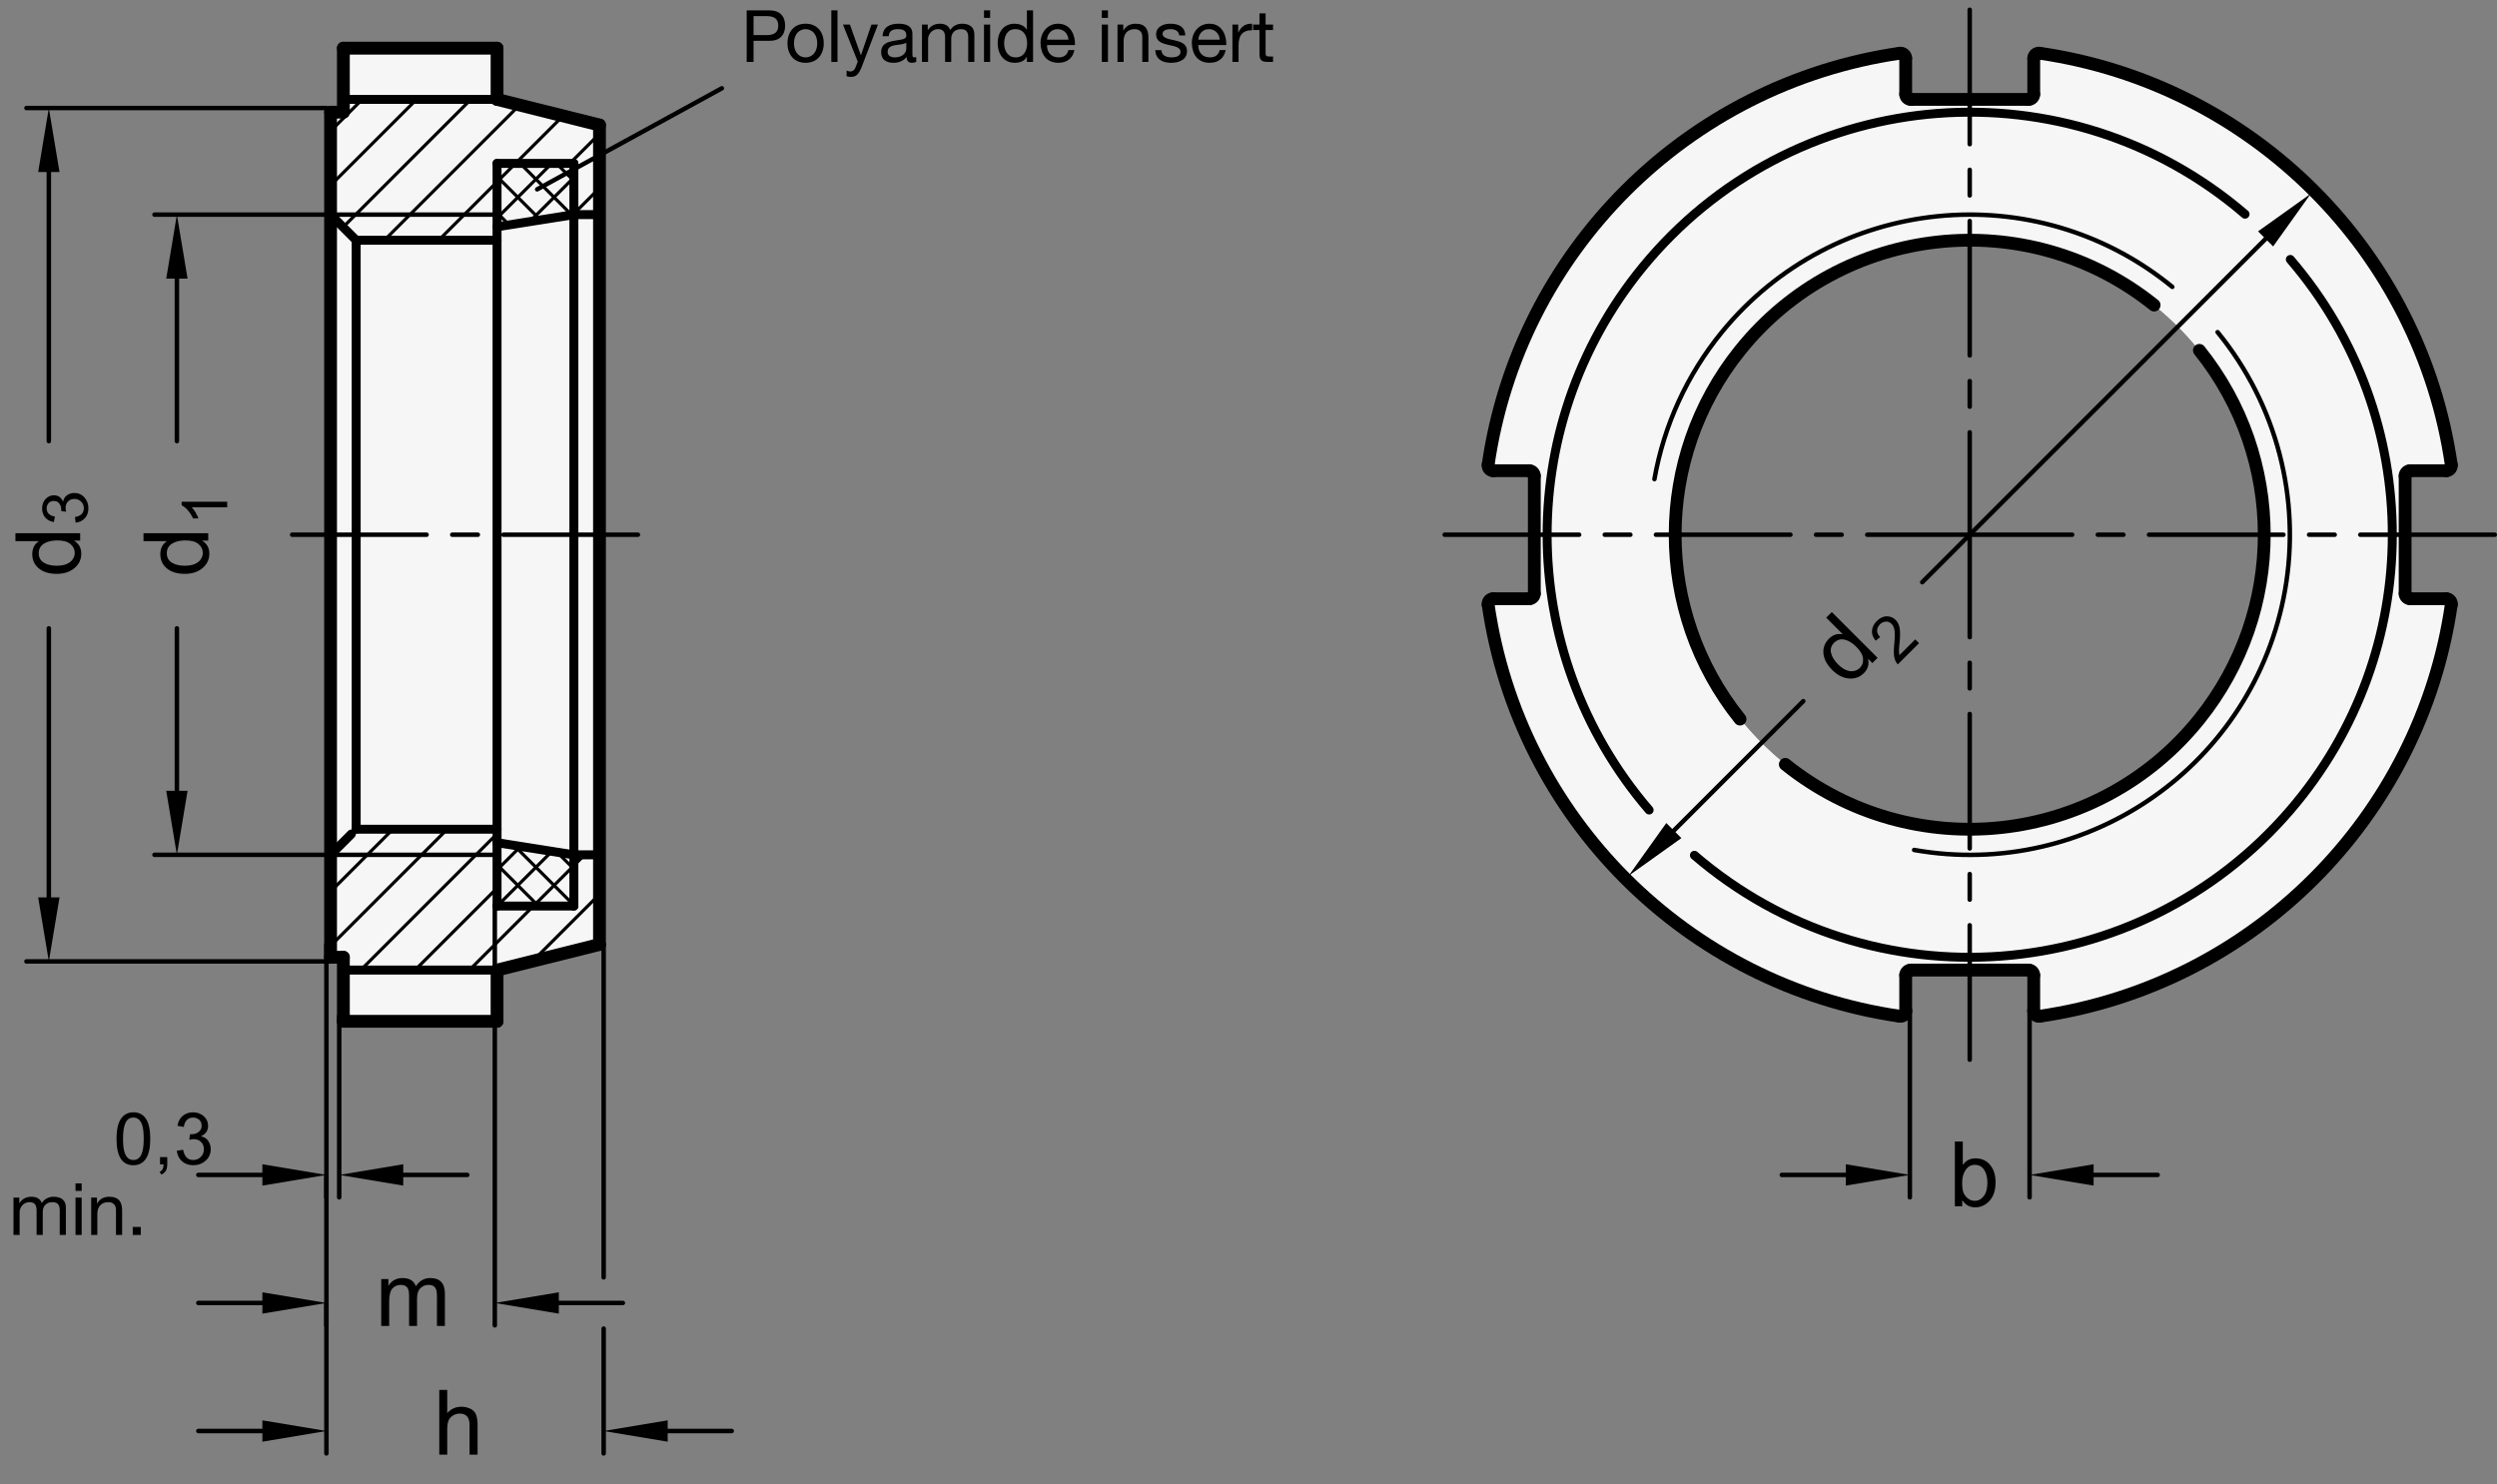 <?xml version="1.0" encoding="utf-8"?>
<!-- Generator: Adobe Illustrator 19.1.0, SVG Export Plug-In . SVG Version: 6.00 Build 0)  -->
<svg version="1.1" xmlns="http://www.w3.org/2000/svg" xmlns:xlink="http://www.w3.org/1999/xlink" x="0px" y="0px"
	 viewBox="0 0 276.362 164.316" enable-background="new 0 0 276.362 164.316" xml:space="preserve">
<rect x="0" y="0" width="276.362" height="164.316" fill="#808080" stroke="none"/>
<g id="MD_x5F_3_x5F_FUELLUNG_x5F_WS">
	<g id="LWPOLYLINE_3_">
		<polygon fill="#FFFFFF" points="55.012,113.049 55.012,107.38 66.35,104.545 66.35,13.837 55.012,11.002 55.012,5.333 
			38.004,5.333 38.004,12.419 36.587,12.419 36.587,105.962 38.004,105.962 38.004,113.049 		"/>
	</g>
	<g id="LWPOLYLINE_4_">
		<path fill="#FFFFFF" d="M210.917,10.435V6.452c0-0.313-0.254-0.567-0.567-0.567c-0.027,0-0.054,0.002-0.081,0.006
			c-23.601,3.425-42.14,21.964-45.565,45.565c-0.045,0.31,0.17,0.598,0.48,0.642c0.027,0.004,0.054,0.006,0.081,0.006h3.983
			c0.313,0,0.567,0.254,0.567,0.567v13.039c0,0.313-0.254,0.567-0.567,0.567h-3.983c-0.313,0-0.567,0.254-0.567,0.567
			c0,0.027,0.002,0.054,0.006,0.081c3.425,23.601,21.964,42.14,45.565,45.565c0.31,0.045,0.598-0.17,0.642-0.48
			c0.004-0.027,0.006-0.054,0.006-0.081v-3.983c0-0.313,0.254-0.567,0.567-0.567h13.039c0.313,0,0.567,0.254,0.567,0.567v3.983
			c0,0.313,0.254,0.567,0.567,0.567c0.027,0,0.054-0.002,0.081-0.006c23.601-3.425,42.14-21.964,45.565-45.565
			c0.045-0.31-0.17-0.598-0.48-0.642c-0.027-0.004-0.054-0.006-0.081-0.006h-3.983c-0.313,0-0.567-0.254-0.567-0.567V52.671
			l-15.591,6.52c0,18.004-14.595,32.598-32.598,32.598s-32.598-14.595-32.598-32.598S200,26.592,218.004,26.592
			s32.598,14.595,32.598,32.598l15.591-6.52c0-0.313,0.254-0.567,0.567-0.567h3.983c0.313,0,0.567-0.254,0.567-0.567
			c0-0.027-0.002-0.054-0.006-0.081c-3.425-23.601-21.964-42.14-45.565-45.565c-0.31-0.045-0.598,0.17-0.642,0.48
			c-0.004,0.027-0.006,0.054-0.006,0.081v3.983c0,0.313-0.254,0.567-0.567,0.567h-13.039
			C211.171,11.002,210.917,10.748,210.917,10.435z"/>
	</g>
</g>
<g id="MD_x5F_3_x5F_FUELLUNG_x5F_GR">
	<g id="LWPOLYLINE">
		<path fill="#F6F6F6" d="M210.917,10.435V6.452c0-0.313-0.254-0.567-0.567-0.567c-0.027,0-0.054,0.002-0.081,0.006
			c-23.601,3.425-42.14,21.964-45.565,45.565c-0.045,0.31,0.17,0.598,0.48,0.642c0.027,0.004,0.054,0.006,0.081,0.006h3.983
			c0.313,0,0.567,0.254,0.567,0.567v13.039c0,0.313-0.254,0.567-0.567,0.567h-3.983c-0.313,0-0.567,0.254-0.567,0.567
			c0,0.027,0.002,0.054,0.006,0.081c3.425,23.601,21.964,42.14,45.565,45.565c0.31,0.045,0.598-0.17,0.642-0.48
			c0.004-0.027,0.006-0.054,0.006-0.081v-3.983c0-0.313,0.254-0.567,0.567-0.567h13.039c0.313,0,0.567,0.254,0.567,0.567v3.983
			c0,0.313,0.254,0.567,0.567,0.567c0.027,0,0.054-0.002,0.081-0.006c23.601-3.425,42.14-21.964,45.565-45.565
			c0.045-0.31-0.17-0.598-0.48-0.642c-0.027-0.004-0.054-0.006-0.081-0.006h-3.983c-0.313,0-0.567-0.254-0.567-0.567V52.671
			l-15.591,6.52c0,18.004-14.595,32.598-32.598,32.598s-32.598-14.595-32.598-32.598S200,26.592,218.004,26.592
			s32.598,14.595,32.598,32.598l15.591-6.52c0-0.313,0.254-0.567,0.567-0.567h3.983c0.313,0,0.567-0.254,0.567-0.567
			c0-0.027-0.002-0.054-0.006-0.081c-3.425-23.601-21.964-42.14-45.565-45.565c-0.31-0.045-0.598,0.17-0.642,0.48
			c-0.004,0.027-0.006,0.054-0.006,0.081v3.983c0,0.313-0.254,0.567-0.567,0.567h-13.039
			C211.171,11.002,210.917,10.748,210.917,10.435z"/>
	</g>
	<g id="LWPOLYLINE_1_">
		<polygon fill="#F6F6F6" points="55.012,113.049 55.012,107.38 66.35,104.545 66.35,13.837 55.012,11.002 55.012,5.333 
			38.004,5.333 38.004,12.419 36.587,12.419 36.587,105.962 38.004,105.962 38.004,113.049 		"/>
	</g>
</g>
<g id="MD_x5F_2_x5F_SCHRAFFUR">
	<g id="LINE">
		
			<line fill="none" stroke="#000000" stroke-width="0.354" stroke-linecap="round" stroke-linejoin="round" stroke-miterlimit="10" x1="36.587" y1="14.503" x2="40.087" y2="11.002"/>
	</g>
	<g id="LINE_1_">
		
			<line fill="none" stroke="#000000" stroke-width="0.354" stroke-linecap="round" stroke-linejoin="round" stroke-miterlimit="10" x1="36.587" y1="20.516" x2="46.1" y2="11.002"/>
	</g>
	<g id="LINE_2_">
		
			<line fill="none" stroke="#000000" stroke-width="0.354" stroke-linecap="round" stroke-linejoin="round" stroke-miterlimit="10" x1="37.972" y1="25.143" x2="52.114" y2="11.002"/>
	</g>
	<g id="LINE_3_">
		
			<line fill="none" stroke="#000000" stroke-width="0.354" stroke-linecap="round" stroke-linejoin="round" stroke-miterlimit="10" x1="42.536" y1="26.592" x2="57.504" y2="11.625"/>
	</g>
	<g id="LINE_4_">
		
			<line fill="none" stroke="#000000" stroke-width="0.354" stroke-linecap="round" stroke-linejoin="round" stroke-miterlimit="10" x1="48.549" y1="26.592" x2="55.012" y2="20.13"/>
	</g>
	<g id="LINE_5_">
		
			<line fill="none" stroke="#000000" stroke-width="0.354" stroke-linecap="round" stroke-linejoin="round" stroke-miterlimit="10" x1="57.053" y1="18.088" x2="62.314" y2="12.828"/>
	</g>
	<g id="LINE_6_">
		
			<line fill="none" stroke="#000000" stroke-width="0.354" stroke-linecap="round" stroke-linejoin="round" stroke-miterlimit="10" x1="54.563" y1="26.592" x2="55.012" y2="26.143"/>
	</g>
	<g id="LINE_7_">
		
			<line fill="none" stroke="#000000" stroke-width="0.354" stroke-linecap="round" stroke-linejoin="round" stroke-miterlimit="10" x1="63.067" y1="18.088" x2="66.35" y2="14.805"/>
	</g>
	<g id="LINE_8_">
		
			<line fill="none" stroke="#000000" stroke-width="0.354" stroke-linecap="round" stroke-linejoin="round" stroke-miterlimit="10" x1="63.516" y1="23.653" x2="66.35" y2="20.818"/>
	</g>
	<g id="LINE_9_">
		
			<line fill="none" stroke="#000000" stroke-width="0.354" stroke-linecap="round" stroke-linejoin="round" stroke-miterlimit="10" x1="36.587" y1="98.687" x2="43.485" y2="91.789"/>
	</g>
	<g id="LINE_10_">
		
			<line fill="none" stroke="#000000" stroke-width="0.354" stroke-linecap="round" stroke-linejoin="round" stroke-miterlimit="10" x1="36.587" y1="104.7" x2="49.498" y2="91.789"/>
	</g>
	<g id="LINE_11_">
		
			<line fill="none" stroke="#000000" stroke-width="0.354" stroke-linecap="round" stroke-linejoin="round" stroke-miterlimit="10" x1="39.92" y1="107.38" x2="55.012" y2="92.288"/>
	</g>
	<g id="LINE_12_">
		
			<line fill="none" stroke="#000000" stroke-width="0.354" stroke-linecap="round" stroke-linejoin="round" stroke-miterlimit="10" x1="45.934" y1="107.38" x2="55.012" y2="98.302"/>
	</g>
	<g id="LINE_13_">
		
			<line fill="none" stroke="#000000" stroke-width="0.354" stroke-linecap="round" stroke-linejoin="round" stroke-miterlimit="10" x1="51.947" y1="107.38" x2="59.033" y2="100.293"/>
	</g>
	<g id="LINE_14_">
		
			<line fill="none" stroke="#000000" stroke-width="0.354" stroke-linecap="round" stroke-linejoin="round" stroke-miterlimit="10" x1="63.516" y1="95.811" x2="64.703" y2="94.624"/>
	</g>
	<g id="LINE_15_">
		
			<line fill="none" stroke="#000000" stroke-width="0.354" stroke-linecap="round" stroke-linejoin="round" stroke-miterlimit="10" x1="58.943" y1="106.397" x2="66.35" y2="98.989"/>
	</g>
	<g id="LINE_23_">
		
			<line fill="none" stroke="#000000" stroke-width="0.354" stroke-linecap="round" stroke-linejoin="round" stroke-miterlimit="10" x1="55.012" y1="20.13" x2="57.053" y2="18.088"/>
	</g>
	<g id="LINE_24_">
		
			<line fill="none" stroke="#000000" stroke-width="0.354" stroke-linecap="round" stroke-linejoin="round" stroke-miterlimit="10" x1="55.012" y1="24.139" x2="61.062" y2="18.088"/>
	</g>
	<g id="LINE_25_">
		
			<line fill="none" stroke="#000000" stroke-width="0.354" stroke-linecap="round" stroke-linejoin="round" stroke-miterlimit="10" x1="58.628" y1="24.531" x2="63.516" y2="19.644"/>
	</g>
	<g id="LINE_26_">
		
			<line fill="none" stroke="#000000" stroke-width="0.354" stroke-linecap="round" stroke-linejoin="round" stroke-miterlimit="10" x1="63.391" y1="23.778" x2="63.516" y2="23.653"/>
	</g>
	<g id="LINE_27_">
		
			<line fill="none" stroke="#000000" stroke-width="0.354" stroke-linecap="round" stroke-linejoin="round" stroke-miterlimit="10" x1="56.356" y1="24.891" x2="55.012" y2="23.547"/>
	</g>
	<g id="LINE_28_">
		
			<line fill="none" stroke="#000000" stroke-width="0.354" stroke-linecap="round" stroke-linejoin="round" stroke-miterlimit="10" x1="59.817" y1="24.343" x2="55.012" y2="19.538"/>
	</g>
	<g id="LINE_29_">
		
			<line fill="none" stroke="#000000" stroke-width="0.354" stroke-linecap="round" stroke-linejoin="round" stroke-miterlimit="10" x1="63.278" y1="23.795" x2="57.571" y2="18.088"/>
	</g>
	<g id="LINE_30_">
		
			<line fill="none" stroke="#000000" stroke-width="0.354" stroke-linecap="round" stroke-linejoin="round" stroke-miterlimit="10" x1="63.516" y1="20.024" x2="61.58" y2="18.088"/>
	</g>
	<g id="LINE_31_">
		
			<line fill="none" stroke="#000000" stroke-width="0.354" stroke-linecap="round" stroke-linejoin="round" stroke-miterlimit="10" x1="55.012" y1="96.297" x2="57.619" y2="93.69"/>
	</g>
	<g id="LINE_32_">
		
			<line fill="none" stroke="#000000" stroke-width="0.354" stroke-linecap="round" stroke-linejoin="round" stroke-miterlimit="10" x1="55.025" y1="100.293" x2="61.079" y2="94.238"/>
	</g>
	<g id="LINE_33_">
		
			<line fill="none" stroke="#000000" stroke-width="0.354" stroke-linecap="round" stroke-linejoin="round" stroke-miterlimit="10" x1="59.033" y1="100.293" x2="63.516" y2="95.811"/>
	</g>
	<g id="LINE_34_">
		
			<line fill="none" stroke="#000000" stroke-width="0.354" stroke-linecap="round" stroke-linejoin="round" stroke-miterlimit="10" x1="63.042" y1="100.293" x2="63.516" y2="99.82"/>
	</g>
	<g id="LINE_35_">
		
			<line fill="none" stroke="#000000" stroke-width="0.354" stroke-linecap="round" stroke-linejoin="round" stroke-miterlimit="10" x1="55.591" y1="100.293" x2="55.012" y2="99.714"/>
	</g>
	<g id="LINE_36_">
		
			<line fill="none" stroke="#000000" stroke-width="0.354" stroke-linecap="round" stroke-linejoin="round" stroke-miterlimit="10" x1="59.6" y1="100.293" x2="55.012" y2="95.705"/>
	</g>
	<g id="LINE_37_">
		
			<line fill="none" stroke="#000000" stroke-width="0.354" stroke-linecap="round" stroke-linejoin="round" stroke-miterlimit="10" x1="63.516" y1="100.2" x2="56.891" y2="93.575"/>
	</g>
	<g id="LINE_38_">
		
			<line fill="none" stroke="#000000" stroke-width="0.354" stroke-linecap="round" stroke-linejoin="round" stroke-miterlimit="10" x1="63.516" y1="96.191" x2="61.653" y2="94.329"/>
	</g>
</g>
<g id="MD_x5F_1_x5F_100">
	<g id="LINE_16_">
		
			<line fill="none" stroke="#000000" stroke-width="1.417" stroke-linecap="round" stroke-linejoin="round" stroke-miterlimit="10" x1="36.587" y1="12.419" x2="36.587" y2="105.962"/>
	</g>
	<g id="LINE_17_">
		
			<line fill="none" stroke="#000000" stroke-width="1.417" stroke-linecap="round" stroke-linejoin="round" stroke-miterlimit="10" x1="38.004" y1="105.962" x2="38.004" y2="113.049"/>
	</g>
	<g id="LINE_18_">
		
			<line fill="none" stroke="#000000" stroke-width="1.417" stroke-linecap="round" stroke-linejoin="round" stroke-miterlimit="10" x1="36.587" y1="105.962" x2="38.004" y2="105.962"/>
	</g>
	<g id="LINE_19_">
		
			<line fill="none" stroke="#000000" stroke-width="1.417" stroke-linecap="round" stroke-linejoin="round" stroke-miterlimit="10" x1="38.004" y1="5.333" x2="38.004" y2="12.419"/>
	</g>
	<g id="LINE_20_">
		
			<line fill="none" stroke="#000000" stroke-width="1.417" stroke-linecap="round" stroke-linejoin="round" stroke-miterlimit="10" x1="36.587" y1="12.419" x2="38.004" y2="12.419"/>
	</g>
	<g id="ARC_2_">
		
			<path fill="none" stroke="#000000" stroke-width="1.417" stroke-linecap="round" stroke-linejoin="round" stroke-miterlimit="10" d="
			M197.595,84.61c14.039,11.271,34.557,9.028,45.828-5.011c9.572-11.922,9.572-28.895,0-40.817"/>
	</g>
	<g id="LINE_47_">
		
			<line fill="none" stroke="#000000" stroke-width="1.417" stroke-linecap="round" stroke-linejoin="round" stroke-miterlimit="10" x1="38.004" y1="5.333" x2="55.012" y2="5.333"/>
	</g>
	<g id="LINE_48_">
		
			<line fill="none" stroke="#000000" stroke-width="1.417" stroke-linecap="round" stroke-linejoin="round" stroke-miterlimit="10" x1="55.012" y1="5.333" x2="55.012" y2="11.002"/>
	</g>
	<g id="LINE_49_">
		
			<line fill="none" stroke="#000000" stroke-width="1.417" stroke-linecap="round" stroke-linejoin="round" stroke-miterlimit="10" x1="55.012" y1="11.002" x2="66.35" y2="13.837"/>
	</g>
	<g id="LINE_50_">
		
			<line fill="none" stroke="#000000" stroke-width="1.417" stroke-linecap="round" stroke-linejoin="round" stroke-miterlimit="10" x1="66.35" y1="13.837" x2="66.35" y2="104.545"/>
	</g>
	<g id="LINE_58_">
		
			<line fill="none" stroke="#000000" stroke-width="1.417" stroke-linecap="round" stroke-linejoin="round" stroke-miterlimit="10" x1="38.004" y1="113.049" x2="55.012" y2="113.049"/>
	</g>
	<g id="LINE_59_">
		
			<line fill="none" stroke="#000000" stroke-width="1.417" stroke-linecap="round" stroke-linejoin="round" stroke-miterlimit="10" x1="55.012" y1="113.049" x2="55.012" y2="107.38"/>
	</g>
	<g id="LINE_60_">
		
			<line fill="none" stroke="#000000" stroke-width="1.417" stroke-linecap="round" stroke-linejoin="round" stroke-miterlimit="10" x1="55.012" y1="107.38" x2="66.35" y2="104.545"/>
	</g>
	<g id="LINE_61_">
		
			<line fill="none" stroke="#000000" stroke-width="1.417" stroke-linecap="round" stroke-linejoin="round" stroke-miterlimit="10" x1="210.917" y1="6.452" x2="210.917" y2="10.435"/>
	</g>
	<g id="LINE_62_">
		
			<line fill="none" stroke="#000000" stroke-width="1.417" stroke-linecap="round" stroke-linejoin="round" stroke-miterlimit="10" x1="211.484" y1="11.002" x2="224.524" y2="11.002"/>
	</g>
	<g id="ARC_4_">
		
			<path fill="none" stroke="#000000" stroke-width="1.417" stroke-linecap="round" stroke-linejoin="round" stroke-miterlimit="10" d="
			M210.917,10.435c0,0.313,0.254,0.567,0.567,0.567"/>
	</g>
	<g id="ARC_5_">
		
			<path fill="none" stroke="#000000" stroke-width="1.417" stroke-linecap="round" stroke-linejoin="round" stroke-miterlimit="10" d="
			M224.524,11.002c0.313,0,0.567-0.254,0.567-0.567"/>
	</g>
	<g id="LINE_63_">
		
			<line fill="none" stroke="#000000" stroke-width="1.417" stroke-linecap="round" stroke-linejoin="round" stroke-miterlimit="10" x1="225.09" y1="10.435" x2="225.09" y2="6.452"/>
	</g>
	<g id="ARC_6_">
		
			<path fill="none" stroke="#000000" stroke-width="1.417" stroke-linecap="round" stroke-linejoin="round" stroke-miterlimit="10" d="
			M210.917,6.452c0-0.313-0.254-0.567-0.567-0.567c-0.027,0-0.054,0.002-0.081,0.006"/>
	</g>
	<g id="ARC_7_">
		
			<path fill="none" stroke="#000000" stroke-width="1.417" stroke-linecap="round" stroke-linejoin="round" stroke-miterlimit="10" d="
			M225.739,5.891c-0.31-0.045-0.598,0.17-0.642,0.48c-0.004,0.027-0.006,0.054-0.006,0.081"/>
	</g>
	<g id="LINE_64_">
		
			<line fill="none" stroke="#000000" stroke-width="1.417" stroke-linecap="round" stroke-linejoin="round" stroke-miterlimit="10" x1="165.265" y1="66.277" x2="169.248" y2="66.277"/>
	</g>
	<g id="LINE_65_">
		
			<line fill="none" stroke="#000000" stroke-width="1.417" stroke-linecap="round" stroke-linejoin="round" stroke-miterlimit="10" x1="169.815" y1="65.711" x2="169.815" y2="52.671"/>
	</g>
	<g id="ARC_8_">
		
			<path fill="none" stroke="#000000" stroke-width="1.417" stroke-linecap="round" stroke-linejoin="round" stroke-miterlimit="10" d="
			M169.248,66.277c0.313,0,0.567-0.254,0.567-0.567"/>
	</g>
	<g id="ARC_9_">
		
			<path fill="none" stroke="#000000" stroke-width="1.417" stroke-linecap="round" stroke-linejoin="round" stroke-miterlimit="10" d="
			M169.815,52.671c0-0.313-0.254-0.567-0.567-0.567"/>
	</g>
	<g id="LINE_66_">
		
			<line fill="none" stroke="#000000" stroke-width="1.417" stroke-linecap="round" stroke-linejoin="round" stroke-miterlimit="10" x1="169.248" y1="52.104" x2="165.265" y2="52.104"/>
	</g>
	<g id="ARC_10_">
		
			<path fill="none" stroke="#000000" stroke-width="1.417" stroke-linecap="round" stroke-linejoin="round" stroke-miterlimit="10" d="
			M165.265,66.277c-0.313,0-0.567,0.254-0.567,0.567c0,0.027,0.002,0.054,0.006,0.081"/>
	</g>
	<g id="ARC_11_">
		
			<path fill="none" stroke="#000000" stroke-width="1.417" stroke-linecap="round" stroke-linejoin="round" stroke-miterlimit="10" d="
			M164.704,51.456c-0.045,0.31,0.17,0.598,0.48,0.642c0.027,0.004,0.054,0.006,0.081,0.006"/>
	</g>
	<g id="LINE_67_">
		
			<line fill="none" stroke="#000000" stroke-width="1.417" stroke-linecap="round" stroke-linejoin="round" stroke-miterlimit="10" x1="225.09" y1="111.93" x2="225.09" y2="107.947"/>
	</g>
	<g id="LINE_68_">
		
			<line fill="none" stroke="#000000" stroke-width="1.417" stroke-linecap="round" stroke-linejoin="round" stroke-miterlimit="10" x1="224.524" y1="107.38" x2="211.484" y2="107.38"/>
	</g>
	<g id="ARC_12_">
		
			<path fill="none" stroke="#000000" stroke-width="1.417" stroke-linecap="round" stroke-linejoin="round" stroke-miterlimit="10" d="
			M225.09,107.947c0-0.313-0.254-0.567-0.567-0.567"/>
	</g>
	<g id="ARC_13_">
		
			<path fill="none" stroke="#000000" stroke-width="1.417" stroke-linecap="round" stroke-linejoin="round" stroke-miterlimit="10" d="
			M211.484,107.38c-0.313,0-0.567,0.254-0.567,0.567"/>
	</g>
	<g id="LINE_69_">
		
			<line fill="none" stroke="#000000" stroke-width="1.417" stroke-linecap="round" stroke-linejoin="round" stroke-miterlimit="10" x1="210.917" y1="107.947" x2="210.917" y2="111.93"/>
	</g>
	<g id="ARC_14_">
		
			<path fill="none" stroke="#000000" stroke-width="1.417" stroke-linecap="round" stroke-linejoin="round" stroke-miterlimit="10" d="
			M225.09,111.93c0,0.313,0.254,0.567,0.567,0.567c0.027,0,0.054-0.002,0.081-0.006"/>
	</g>
	<g id="ARC_15_">
		
			<path fill="none" stroke="#000000" stroke-width="1.417" stroke-linecap="round" stroke-linejoin="round" stroke-miterlimit="10" d="
			M210.269,112.491c0.31,0.045,0.598-0.17,0.642-0.48c0.004-0.027,0.006-0.054,0.006-0.081"/>
	</g>
	<g id="LINE_70_">
		
			<line fill="none" stroke="#000000" stroke-width="1.417" stroke-linecap="round" stroke-linejoin="round" stroke-miterlimit="10" x1="270.743" y1="52.104" x2="266.76" y2="52.104"/>
	</g>
	<g id="LINE_71_">
		
			<line fill="none" stroke="#000000" stroke-width="1.417" stroke-linecap="round" stroke-linejoin="round" stroke-miterlimit="10" x1="266.193" y1="52.671" x2="266.193" y2="65.711"/>
	</g>
	<g id="ARC_16_">
		
			<path fill="none" stroke="#000000" stroke-width="1.417" stroke-linecap="round" stroke-linejoin="round" stroke-miterlimit="10" d="
			M266.76,52.104c-0.313,0-0.567,0.254-0.567,0.567"/>
	</g>
	<g id="ARC_17_">
		
			<path fill="none" stroke="#000000" stroke-width="1.417" stroke-linecap="round" stroke-linejoin="round" stroke-miterlimit="10" d="
			M266.193,65.711c0,0.313,0.254,0.567,0.567,0.567"/>
	</g>
	<g id="LINE_72_">
		
			<line fill="none" stroke="#000000" stroke-width="1.417" stroke-linecap="round" stroke-linejoin="round" stroke-miterlimit="10" x1="266.76" y1="66.277" x2="270.743" y2="66.277"/>
	</g>
	<g id="ARC_18_">
		
			<path fill="none" stroke="#000000" stroke-width="1.417" stroke-linecap="round" stroke-linejoin="round" stroke-miterlimit="10" d="
			M270.743,52.104c0.313,0,0.567-0.254,0.567-0.567c0-0.027-0.002-0.054-0.006-0.081"/>
	</g>
	<g id="ARC_19_">
		
			<path fill="none" stroke="#000000" stroke-width="1.417" stroke-linecap="round" stroke-linejoin="round" stroke-miterlimit="10" d="
			M271.304,66.926c0.045-0.31-0.17-0.598-0.48-0.642c-0.027-0.004-0.054-0.006-0.081-0.006"/>
	</g>
	<g id="ARC_20_">
		
			<path fill="none" stroke="#000000" stroke-width="1.417" stroke-linecap="round" stroke-linejoin="round" stroke-miterlimit="10" d="
			M210.269,5.891c-23.601,3.425-42.14,21.964-45.565,45.565"/>
	</g>
	<g id="ARC_21_">
		
			<path fill="none" stroke="#000000" stroke-width="1.417" stroke-linecap="round" stroke-linejoin="round" stroke-miterlimit="10" d="
			M164.704,66.926c3.425,23.601,21.964,42.14,45.565,45.565"/>
	</g>
	<g id="ARC_22_">
		
			<path fill="none" stroke="#000000" stroke-width="1.417" stroke-linecap="round" stroke-linejoin="round" stroke-miterlimit="10" d="
			M225.739,112.491c23.601-3.425,42.14-21.964,45.565-45.565"/>
	</g>
	<g id="ARC_23_">
		
			<path fill="none" stroke="#000000" stroke-width="1.417" stroke-linecap="round" stroke-linejoin="round" stroke-miterlimit="10" d="
			M271.304,51.456c-3.425-23.601-21.964-42.14-45.565-45.565"/>
	</g>
	<g id="ARC_25_">
		
			<path fill="none" stroke="#000000" stroke-width="1.417" stroke-linecap="round" stroke-linejoin="round" stroke-miterlimit="10" d="
			M238.412,33.771c-14.039-11.271-34.557-9.028-45.828,5.011c-9.572,11.922-9.572,28.895,0,40.817"/>
	</g>
</g>
<g id="MD_x5F_1_x5F_035">
	<g id="ARC">
		
			<path fill="none" stroke="#000000" stroke-width="0.496" stroke-linecap="round" stroke-linejoin="round" stroke-miterlimit="10" d="
			M211.851,94.086c19.272,3.398,37.65-9.47,41.048-28.742c1.791-10.157-0.933-20.591-7.46-28.577"/>
	</g>
	<g id="ARC_1_">
		
			<path fill="none" stroke="#000000" stroke-width="0.496" stroke-linecap="round" stroke-linejoin="round" stroke-miterlimit="10" d="
			M240.428,31.756c-15.152-12.384-37.474-10.141-49.859,5.011c-3.838,4.696-6.407,10.298-7.46,16.271"/>
	</g>
	<g id="LINE_21_">
		
			<line fill="none" stroke="#000000" stroke-width="0.496" stroke-linecap="round" stroke-linejoin="round" stroke-miterlimit="10" x1="36.587" y1="23.758" x2="55.012" y2="23.758"/>
	</g>
	<g id="LINE_51_">
		
			<line fill="none" stroke="#000000" stroke-width="0.496" stroke-linecap="round" stroke-linejoin="round" stroke-miterlimit="10" x1="36.587" y1="94.624" x2="55.012" y2="94.624"/>
	</g>
	<g id="LINE_75_">
		
			<line fill="none" stroke="#000000" stroke-width="0.496" stroke-linecap="round" stroke-linejoin="round" stroke-miterlimit="10" x1="32.335" y1="59.191" x2="47.216" y2="59.191"/>
	</g>
	<g id="LINE_76_">
		
			<line fill="none" stroke="#000000" stroke-width="0.496" stroke-linecap="round" stroke-linejoin="round" stroke-miterlimit="10" x1="50.051" y1="59.191" x2="52.886" y2="59.191"/>
	</g>
	<g id="LINE_77_">
		
			<line fill="none" stroke="#000000" stroke-width="0.496" stroke-linecap="round" stroke-linejoin="round" stroke-miterlimit="10" x1="55.72" y1="59.191" x2="70.602" y2="59.191"/>
	</g>
	<g id="LINE_78_">
		
			<line fill="none" stroke="#000000" stroke-width="0.496" stroke-linecap="round" stroke-linejoin="round" stroke-miterlimit="10" x1="159.894" y1="59.191" x2="174.776" y2="59.191"/>
	</g>
	<g id="LINE_79_">
		
			<line fill="none" stroke="#000000" stroke-width="0.496" stroke-linecap="round" stroke-linejoin="round" stroke-miterlimit="10" x1="177.61" y1="59.191" x2="180.445" y2="59.191"/>
	</g>
	<g id="LINE_80_">
		
			<line fill="none" stroke="#000000" stroke-width="0.496" stroke-linecap="round" stroke-linejoin="round" stroke-miterlimit="10" x1="183.279" y1="59.191" x2="198.161" y2="59.191"/>
	</g>
	<g id="LINE_81_">
		
			<line fill="none" stroke="#000000" stroke-width="0.496" stroke-linecap="round" stroke-linejoin="round" stroke-miterlimit="10" x1="200.996" y1="59.191" x2="203.831" y2="59.191"/>
	</g>
	<g id="LINE_82_">
		
			<line fill="none" stroke="#000000" stroke-width="0.496" stroke-linecap="round" stroke-linejoin="round" stroke-miterlimit="10" x1="206.665" y1="59.191" x2="229.342" y2="59.191"/>
	</g>
	<g id="LINE_83_">
		
			<line fill="none" stroke="#000000" stroke-width="0.496" stroke-linecap="round" stroke-linejoin="round" stroke-miterlimit="10" x1="276.114" y1="59.191" x2="261.232" y2="59.191"/>
	</g>
	<g id="LINE_84_">
		
			<line fill="none" stroke="#000000" stroke-width="0.496" stroke-linecap="round" stroke-linejoin="round" stroke-miterlimit="10" x1="258.398" y1="59.191" x2="255.563" y2="59.191"/>
	</g>
	<g id="LINE_85_">
		
			<line fill="none" stroke="#000000" stroke-width="0.496" stroke-linecap="round" stroke-linejoin="round" stroke-miterlimit="10" x1="252.728" y1="59.191" x2="237.846" y2="59.191"/>
	</g>
	<g id="LINE_86_">
		
			<line fill="none" stroke="#000000" stroke-width="0.496" stroke-linecap="round" stroke-linejoin="round" stroke-miterlimit="10" x1="235.012" y1="59.191" x2="232.177" y2="59.191"/>
	</g>
	<g id="LINE_87_">
		
			<line fill="none" stroke="#000000" stroke-width="0.496" stroke-linecap="round" stroke-linejoin="round" stroke-miterlimit="10" x1="218.004" y1="117.301" x2="218.004" y2="102.419"/>
	</g>
	<g id="LINE_88_">
		
			<line fill="none" stroke="#000000" stroke-width="0.496" stroke-linecap="round" stroke-linejoin="round" stroke-miterlimit="10" x1="218.004" y1="99.585" x2="218.004" y2="96.75"/>
	</g>
	<g id="LINE_89_">
		
			<line fill="none" stroke="#000000" stroke-width="0.496" stroke-linecap="round" stroke-linejoin="round" stroke-miterlimit="10" x1="218.004" y1="93.915" x2="218.004" y2="79.033"/>
	</g>
	<g id="LINE_90_">
		
			<line fill="none" stroke="#000000" stroke-width="0.496" stroke-linecap="round" stroke-linejoin="round" stroke-miterlimit="10" x1="218.004" y1="76.199" x2="218.004" y2="73.364"/>
	</g>
	<g id="LINE_91_">
		
			<line fill="none" stroke="#000000" stroke-width="0.496" stroke-linecap="round" stroke-linejoin="round" stroke-miterlimit="10" x1="218.004" y1="70.529" x2="218.004" y2="47.852"/>
	</g>
	<g id="LINE_92_">
		
			<line fill="none" stroke="#000000" stroke-width="0.496" stroke-linecap="round" stroke-linejoin="round" stroke-miterlimit="10" x1="218.004" y1="1.081" x2="218.004" y2="15.962"/>
	</g>
	<g id="LINE_93_">
		
			<line fill="none" stroke="#000000" stroke-width="0.496" stroke-linecap="round" stroke-linejoin="round" stroke-miterlimit="10" x1="218.004" y1="18.797" x2="218.004" y2="21.632"/>
	</g>
	<g id="LINE_94_">
		
			<line fill="none" stroke="#000000" stroke-width="0.496" stroke-linecap="round" stroke-linejoin="round" stroke-miterlimit="10" x1="218.004" y1="24.466" x2="218.004" y2="39.348"/>
	</g>
	<g id="LINE_95_">
		
			<line fill="none" stroke="#000000" stroke-width="0.496" stroke-linecap="round" stroke-linejoin="round" stroke-miterlimit="10" x1="218.004" y1="42.183" x2="218.004" y2="45.018"/>
	</g>
	<g id="LINE_113_">
		
			<line fill="none" stroke="#000000" stroke-width="0.496" stroke-linecap="round" stroke-linejoin="round" stroke-miterlimit="10" x1="59.452" y1="20.959" x2="79.893" y2="9.773"/>
	</g>
</g>
<g id="MD_x5F_1_x5F_070">
	<g id="LINE_22_">
		
			<line fill="none" stroke="#000000" stroke-width="0.992" stroke-linecap="round" stroke-linejoin="round" stroke-miterlimit="10" x1="39.421" y1="26.592" x2="55.012" y2="26.592"/>
	</g>
	<g id="LINE_39_">
		
			<line fill="none" stroke="#000000" stroke-width="0.992" stroke-linecap="round" stroke-linejoin="round" stroke-miterlimit="10" x1="55.012" y1="100.293" x2="55.012" y2="18.088"/>
	</g>
	<g id="LINE_40_">
		
			<line fill="none" stroke="#000000" stroke-width="0.992" stroke-linecap="round" stroke-linejoin="round" stroke-miterlimit="10" x1="55.012" y1="18.088" x2="63.516" y2="18.088"/>
	</g>
	<g id="LINE_41_">
		
			<line fill="none" stroke="#000000" stroke-width="0.992" stroke-linecap="round" stroke-linejoin="round" stroke-miterlimit="10" x1="63.516" y1="18.088" x2="63.516" y2="100.293"/>
	</g>
	<g id="LINE_42_">
		
			<line fill="none" stroke="#000000" stroke-width="0.992" stroke-linecap="round" stroke-linejoin="round" stroke-miterlimit="10" x1="36.587" y1="23.758" x2="39.421" y2="26.592"/>
	</g>
	<g id="LINE_43_">
		
			<line fill="none" stroke="#000000" stroke-width="0.992" stroke-linecap="round" stroke-linejoin="round" stroke-miterlimit="10" x1="39.421" y1="26.592" x2="39.421" y2="91.789"/>
	</g>
	<g id="LINE_44_">
		
			<line fill="none" stroke="#000000" stroke-width="0.992" stroke-linecap="round" stroke-linejoin="round" stroke-miterlimit="10" x1="55.012" y1="25.104" x2="63.516" y2="23.758"/>
	</g>
	<g id="LINE_45_">
		
			<line fill="none" stroke="#000000" stroke-width="0.992" stroke-linecap="round" stroke-linejoin="round" stroke-miterlimit="10" x1="63.516" y1="23.758" x2="66.35" y2="23.758"/>
	</g>
	<g id="ARC_3_">
		
			<path fill="none" stroke="#000000" stroke-width="0.992" stroke-linecap="round" stroke-linejoin="round" stroke-miterlimit="10" d="
			M187.532,94.674c19.597,16.829,49.126,14.586,65.955-5.011c15.052-17.527,15.052-43.417,0-60.944"/>
	</g>
	<g id="LINE_46_">
		
			<line fill="none" stroke="#000000" stroke-width="0.992" stroke-linecap="round" stroke-linejoin="round" stroke-miterlimit="10" x1="38.004" y1="11.002" x2="55.012" y2="11.002"/>
	</g>
	<g id="LINE_52_">
		
			<line fill="none" stroke="#000000" stroke-width="0.992" stroke-linecap="round" stroke-linejoin="round" stroke-miterlimit="10" x1="39.421" y1="91.789" x2="55.012" y2="91.789"/>
	</g>
	<g id="LINE_53_">
		
			<line fill="none" stroke="#000000" stroke-width="0.992" stroke-linecap="round" stroke-linejoin="round" stroke-miterlimit="10" x1="55.012" y1="100.293" x2="63.516" y2="100.293"/>
	</g>
	<g id="LINE_54_">
		
			<line fill="none" stroke="#000000" stroke-width="0.992" stroke-linecap="round" stroke-linejoin="round" stroke-miterlimit="10" x1="36.587" y1="94.624" x2="38.888" y2="92.322"/>
	</g>
	<g id="LINE_55_">
		
			<line fill="none" stroke="#000000" stroke-width="0.992" stroke-linecap="round" stroke-linejoin="round" stroke-miterlimit="10" x1="55.012" y1="93.278" x2="63.516" y2="94.624"/>
	</g>
	<g id="LINE_56_">
		
			<line fill="none" stroke="#000000" stroke-width="0.992" stroke-linecap="round" stroke-linejoin="round" stroke-miterlimit="10" x1="63.516" y1="94.624" x2="66.35" y2="94.624"/>
	</g>
	<g id="LINE_57_">
		
			<line fill="none" stroke="#000000" stroke-width="0.992" stroke-linecap="round" stroke-linejoin="round" stroke-miterlimit="10" x1="38.004" y1="107.38" x2="55.012" y2="107.38"/>
	</g>
	<g id="ARC_24_">
		
			<path fill="none" stroke="#000000" stroke-width="0.992" stroke-linecap="round" stroke-linejoin="round" stroke-miterlimit="10" d="
			M248.476,23.708c-19.597-16.829-49.126-14.586-65.955,5.011c-15.052,17.527-15.052,43.417,0,60.944"/>
	</g>
</g>
<g id="MD_x5F_2_x5F_BEMASSUNG">
	<g id="LINE_73_">
		
			<line stroke="#000000" stroke-width="0.496" stroke-linecap="round" stroke-linejoin="round" stroke-miterlimit="10" x1="250.751" y1="26.444" x2="212.748" y2="64.447"/>
	</g>
	<g id="LINE_74_">
		
			<line stroke="#000000" stroke-width="0.496" stroke-linecap="round" stroke-linejoin="round" stroke-miterlimit="10" x1="185.257" y1="91.938" x2="199.583" y2="77.612"/>
	</g>
	<g id="SOLID">
		<polygon points="184.422,91.103 180.246,96.949 186.092,92.773 		"/>
	</g>
	<g id="TEXT">
		<g>
			<path d="M207.807,72.818l-0.58,0.581l-0.467-0.467l-0.014,0.014c0.145,0.592-0.008,1.114-0.459,1.566
				c-0.449,0.449-1.003,0.646-1.66,0.591c-0.656-0.055-1.268-0.367-1.834-0.933c-0.592-0.592-0.918-1.201-0.979-1.828
				c-0.059-0.627,0.143-1.173,0.608-1.638c0.438-0.438,0.938-0.604,1.5-0.498l0.014-0.014l-1.817-1.818l0.621-0.622L207.807,72.818z
				 M205.84,73.935c0.272-0.272,0.392-0.614,0.357-1.026c-0.035-0.413-0.279-0.845-0.732-1.299c-0.448-0.448-0.89-0.717-1.328-0.809
				c-0.438-0.092-0.817,0.023-1.14,0.346c-0.323,0.323-0.438,0.695-0.343,1.12c0.094,0.424,0.352,0.847,0.773,1.269
				c0.305,0.304,0.607,0.517,0.906,0.639s0.582,0.157,0.846,0.104C205.445,74.224,205.666,74.109,205.84,73.935z"/>
		</g>
	</g>
	<g id="TEXT_1_">
		<g>
			<path d="M212.396,71.193l-2.35,2.35c-0.2-0.2-0.333-0.473-0.397-0.816c-0.065-0.345-0.061-0.862,0.014-1.552
				c0.047-0.421,0.059-0.826,0.037-1.215c-0.021-0.39-0.137-0.689-0.345-0.896c-0.179-0.179-0.39-0.263-0.634-0.254
				c-0.244,0.01-0.463,0.111-0.656,0.305c-0.195,0.195-0.299,0.419-0.311,0.671c-0.012,0.252,0.101,0.499,0.338,0.739l-0.498,0.397
				c-0.306-0.36-0.441-0.732-0.408-1.116c0.033-0.385,0.211-0.737,0.531-1.059c0.349-0.348,0.716-0.524,1.103-0.525
				c0.387-0.002,0.718,0.133,0.989,0.406c0.229,0.228,0.377,0.54,0.445,0.937c0.07,0.397,0.055,1.034-0.043,1.914
				c-0.051,0.461-0.045,0.808,0.019,1.04l1.745-1.745L212.396,71.193z"/>
		</g>
	</g>
	<g id="SOLID_1_">
		<polygon points="249.916,25.609 255.762,21.433 251.586,27.279 		"/>
	</g>
	<g id="LINE_96_">
		
			<line stroke="#000000" stroke-width="0.496" stroke-linecap="round" stroke-linejoin="round" stroke-miterlimit="10" x1="231.716" y1="130.057" x2="238.803" y2="130.057"/>
	</g>
	<g id="TEXT_2_">
		<g>
			<path d="M217.261,128.921c0.326-0.466,0.792-0.699,1.398-0.699c0.668,0,1.202,0.243,1.603,0.729
				c0.401,0.485,0.602,1.119,0.602,1.9c0,0.903-0.225,1.595-0.672,2.075c-0.448,0.48-0.973,0.721-1.571,0.721
				c-0.609,0-1.084-0.257-1.423-0.772h-0.02v0.65h-0.821v-7.165h0.88v2.562H217.261z M218.551,132.923
				c0.408,0,0.744-0.175,1.01-0.525c0.266-0.35,0.398-0.841,0.398-1.473c0-0.609-0.122-1.093-0.367-1.449
				c-0.244-0.357-0.581-0.535-1.011-0.535c-0.424,0-0.766,0.184-1.024,0.552s-0.389,0.834-0.389,1.397
				c0,0.551,0.054,0.943,0.161,1.176c0.107,0.233,0.27,0.435,0.486,0.604C218.032,132.839,218.277,132.923,218.551,132.923z"/>
		</g>
	</g>
	<g id="LINE_97_">
		
			<line stroke="#000000" stroke-width="0.496" stroke-linecap="round" stroke-linejoin="round" stroke-miterlimit="10" x1="224.63" y1="111.744" x2="224.63" y2="132.537"/>
	</g>
	<g id="SOLID_2_">
		<polygon points="231.716,128.876 224.63,130.057 231.716,131.238 		"/>
	</g>
	<g id="LINE_98_">
		
			<line stroke="#000000" stroke-width="0.496" stroke-linecap="round" stroke-linejoin="round" stroke-miterlimit="10" x1="204.291" y1="130.057" x2="197.205" y2="130.057"/>
	</g>
	<g id="LINE_99_">
		
			<line stroke="#000000" stroke-width="0.496" stroke-linecap="round" stroke-linejoin="round" stroke-miterlimit="10" x1="211.378" y1="111.744" x2="211.378" y2="132.537"/>
	</g>
	<g id="SOLID_3_">
		<polygon points="204.291,128.876 211.378,130.057 204.291,131.238 		"/>
	</g>
	<g id="LINE_100_">
		
			<line stroke="#000000" stroke-width="0.496" stroke-linecap="round" stroke-linejoin="round" stroke-miterlimit="10" x1="29.039" y1="130.057" x2="21.953" y2="130.057"/>
	</g>
	<g id="TEXT_3_">
		<g>
			<path d="M14.762,123.126c1.246,0,1.869,0.978,1.869,2.933c0,0.988-0.161,1.723-0.483,2.203c-0.322,0.481-0.784,0.722-1.386,0.722
				c-1.243,0-1.865-0.975-1.865-2.925c0-0.987,0.161-1.724,0.483-2.207C13.702,123.368,14.162,123.126,14.762,123.126z
				 M14.762,128.405c0.378,0,0.664-0.184,0.856-0.55s0.289-0.965,0.289-1.797c0-0.578-0.042-1.034-0.127-1.366
				c-0.084-0.332-0.212-0.58-0.383-0.743c-0.17-0.162-0.385-0.244-0.643-0.244c-0.378,0-0.662,0.187-0.852,0.56
				c-0.19,0.372-0.286,0.971-0.286,1.794c0,0.571,0.043,1.023,0.129,1.357c0.086,0.333,0.214,0.582,0.383,0.744
				C14.298,128.323,14.509,128.405,14.762,128.405z"/>
			<path d="M18.511,128.886c0,0.331-0.063,0.584-0.189,0.759c-0.126,0.175-0.282,0.298-0.467,0.371l-0.192-0.297
				c0.292-0.125,0.439-0.403,0.442-0.833h-0.395v-0.802h0.802V128.886z"/>
			<path d="M22.249,125.785c0.354,0.067,0.622,0.239,0.803,0.515c0.181,0.274,0.272,0.573,0.272,0.896
				c0,0.521-0.19,0.95-0.569,1.285c-0.379,0.335-0.833,0.502-1.363,0.502c-0.506,0-0.923-0.147-1.251-0.441
				c-0.329-0.295-0.52-0.685-0.575-1.169l0.704-0.099c0.07,0.379,0.199,0.661,0.385,0.849c0.186,0.188,0.432,0.282,0.737,0.282
				c0.329,0,0.607-0.116,0.835-0.347s0.342-0.513,0.342-0.847c0-0.32-0.104-0.586-0.311-0.797c-0.208-0.212-0.478-0.317-0.812-0.317
				c-0.135,0-0.301,0.025-0.497,0.074l0.082-0.617c0.188,0,0.336-0.01,0.446-0.027c0.11-0.019,0.232-0.063,0.368-0.133
				s0.248-0.172,0.336-0.304c0.088-0.131,0.133-0.295,0.133-0.49c0-0.284-0.095-0.505-0.284-0.661s-0.407-0.234-0.655-0.234
				c-0.284,0-0.516,0.09-0.694,0.27c-0.179,0.18-0.292,0.437-0.338,0.771l-0.704-0.129c0.091-0.498,0.292-0.871,0.604-1.118
				c0.312-0.248,0.684-0.372,1.116-0.372c0.477,0,0.875,0.145,1.194,0.433s0.479,0.641,0.479,1.058c0,0.534-0.262,0.919-0.786,1.153
				V125.785z"/>
		</g>
	</g>
	<g id="LINE_101_">
		
			<line stroke="#000000" stroke-width="0.496" stroke-linecap="round" stroke-linejoin="round" stroke-miterlimit="10" x1="36.126" y1="130.057" x2="36.126" y2="146.711"/>
	</g>
	<g id="LINE_102_">
		
			<line stroke="#000000" stroke-width="0.496" stroke-linecap="round" stroke-linejoin="round" stroke-miterlimit="10" x1="29.039" y1="144.23" x2="21.953" y2="144.23"/>
	</g>
	<g id="SOLID_4_">
		<polygon points="29.039,143.049 36.126,144.23 29.039,145.411 		"/>
	</g>
	<g id="LINE_103_">
		
			<line stroke="#000000" stroke-width="0.496" stroke-linecap="round" stroke-linejoin="round" stroke-miterlimit="10" x1="36.126" y1="104.545" x2="36.126" y2="132.537"/>
	</g>
	<g id="SOLID_5_">
		<polygon points="29.039,128.876 36.126,130.057 29.039,131.238 		"/>
	</g>
	<g id="LINE_104_">
		
			<line stroke="#000000" stroke-width="0.496" stroke-linecap="round" stroke-linejoin="round" stroke-miterlimit="10" x1="36.126" y1="144.23" x2="36.126" y2="160.884"/>
	</g>
	<g id="LINE_105_">
		
			<line stroke="#000000" stroke-width="0.496" stroke-linecap="round" stroke-linejoin="round" stroke-miterlimit="10" x1="29.039" y1="158.403" x2="21.953" y2="158.403"/>
	</g>
	<g id="SOLID_6_">
		<polygon points="29.039,157.222 36.126,158.403 29.039,159.585 		"/>
	</g>
	<g id="LINE_106_">
		
			<line stroke="#000000" stroke-width="0.496" stroke-linecap="round" stroke-linejoin="round" stroke-miterlimit="10" x1="37.543" y1="112.482" x2="37.543" y2="132.537"/>
	</g>
	<g id="LINE_107_">
		
			<line stroke="#000000" stroke-width="0.496" stroke-linecap="round" stroke-linejoin="round" stroke-miterlimit="10" x1="44.63" y1="130.057" x2="51.716" y2="130.057"/>
	</g>
	<g id="SOLID_7_">
		<polygon points="44.63,128.876 37.543,130.057 44.63,131.238 		"/>
	</g>
	<g id="LINE_108_">
		
			<line stroke="#000000" stroke-width="0.496" stroke-linecap="round" stroke-linejoin="round" stroke-miterlimit="10" x1="54.764" y1="100.293" x2="54.764" y2="146.711"/>
	</g>
	<g id="LINE_109_">
		
			<line stroke="#000000" stroke-width="0.496" stroke-linecap="round" stroke-linejoin="round" stroke-miterlimit="10" x1="61.85" y1="144.23" x2="68.937" y2="144.23"/>
	</g>
	<g id="SOLID_8_">
		<polygon points="61.85,143.049 54.764,144.23 61.85,145.411 		"/>
	</g>
	<g id="LINE_110_">
		
			<line stroke="#000000" stroke-width="0.496" stroke-linecap="round" stroke-linejoin="round" stroke-miterlimit="10" x1="66.811" y1="104.545" x2="66.811" y2="141.396"/>
	</g>
	<g id="LINE_111_">
		
			<line stroke="#000000" stroke-width="0.496" stroke-linecap="round" stroke-linejoin="round" stroke-miterlimit="10" x1="66.811" y1="147.065" x2="66.811" y2="160.884"/>
	</g>
	<g id="LINE_112_">
		
			<line stroke="#000000" stroke-width="0.496" stroke-linecap="round" stroke-linejoin="round" stroke-miterlimit="10" x1="73.898" y1="158.403" x2="80.984" y2="158.403"/>
	</g>
	<g id="SOLID_9_">
		<polygon points="73.898,157.222 66.811,158.403 73.898,159.585 		"/>
	</g>
	<g id="TEXT_4_">
		<g>
			<path d="M49.241,146.774h-0.88V143.5c0-0.241-0.016-0.447-0.049-0.618s-0.117-0.323-0.252-0.455s-0.346-0.197-0.633-0.197
				c-0.345,0-0.644,0.12-0.894,0.361c-0.251,0.241-0.376,0.632-0.376,1.173v3.011h-0.88v-3.372c0-0.45-0.079-0.758-0.237-0.924
				c-0.158-0.166-0.382-0.249-0.672-0.249c-0.378,0-0.688,0.13-0.931,0.391c-0.243,0.261-0.364,0.748-0.364,1.461v2.693h-0.88
				v-5.186h0.792v0.724h0.02c0.352-0.561,0.868-0.841,1.549-0.841c0.381,0,0.695,0.076,0.941,0.228
				c0.246,0.151,0.424,0.379,0.535,0.682c0.384-0.606,0.917-0.909,1.598-0.909c0.538,0,0.94,0.145,1.209,0.435
				c0.269,0.29,0.403,0.726,0.403,1.306V146.774z"/>
		</g>
	</g>
	<g id="TEXT_5_">
		<g>
			<path d="M52.855,161.018h-0.884v-3.274c0-0.424-0.091-0.741-0.274-0.953s-0.455-0.317-0.816-0.317
				c-0.359,0-0.679,0.124-0.96,0.374c-0.282,0.249-0.423,0.694-0.423,1.336v2.835h-0.88v-7.165h0.88v2.571
				c0.417-0.473,0.938-0.709,1.564-0.709c0.335,0,0.656,0.068,0.963,0.205c0.306,0.137,0.521,0.347,0.645,0.631
				c0.124,0.283,0.186,0.678,0.186,1.183V161.018z"/>
		</g>
	</g>
	<g id="LINE_114_">
		
			<line stroke="#000000" stroke-width="0.496" stroke-linecap="round" stroke-linejoin="round" stroke-miterlimit="10" x1="19.579" y1="87.537" x2="19.579" y2="69.553"/>
	</g>
	<g id="TEXT_6_">
		<g>
			<path d="M8.873,59.021v0.821h-0.66v0.02c0.521,0.316,0.782,0.793,0.782,1.432c0,0.635-0.252,1.166-0.755,1.591
				c-0.504,0.425-1.156,0.638-1.957,0.638c-0.838,0-1.499-0.2-1.984-0.601s-0.729-0.93-0.729-1.588c0-0.619,0.236-1.09,0.709-1.413
				V59.9H1.708v-0.879H8.873z M8.271,61.201c0-0.384-0.157-0.71-0.474-0.978s-0.795-0.401-1.437-0.401
				c-0.633,0-1.136,0.122-1.511,0.367c-0.374,0.244-0.562,0.595-0.562,1.051s0.183,0.801,0.55,1.034
				c0.366,0.233,0.848,0.35,1.444,0.35c0.43,0,0.794-0.063,1.092-0.188s0.522-0.3,0.672-0.525
				C8.197,61.685,8.271,61.448,8.271,61.201z"/>
		</g>
	</g>
	<g id="TEXT_7_">
		<g>
			<path d="M6.987,55.51c0.06-0.31,0.209-0.544,0.45-0.703c0.24-0.159,0.502-0.238,0.785-0.238c0.456,0,0.83,0.166,1.123,0.498
				c0.294,0.332,0.44,0.729,0.44,1.192c0,0.443-0.129,0.808-0.387,1.095c-0.258,0.288-0.599,0.455-1.023,0.503l-0.085-0.616
				c0.33-0.062,0.578-0.174,0.742-0.337s0.246-0.378,0.246-0.645c0-0.287-0.101-0.531-0.303-0.73
				c-0.202-0.199-0.448-0.299-0.74-0.299c-0.281,0-0.514,0.091-0.698,0.272c-0.185,0.182-0.277,0.418-0.277,0.71
				c0,0.119,0.021,0.264,0.065,0.435l-0.541-0.072c0-0.164-0.008-0.294-0.023-0.39c-0.017-0.096-0.055-0.203-0.116-0.321
				s-0.15-0.217-0.266-0.294s-0.258-0.116-0.43-0.116c-0.248,0-0.441,0.083-0.578,0.248s-0.205,0.356-0.205,0.573
				c0,0.249,0.079,0.451,0.236,0.607s0.382,0.255,0.674,0.296l-0.113,0.616c-0.436-0.08-0.762-0.256-0.979-0.528
				c-0.216-0.272-0.324-0.598-0.324-0.977c0-0.417,0.126-0.766,0.378-1.045s0.561-0.419,0.925-0.419c0.468,0,0.805,0.229,1.01,0.688
				H6.987z"/>
		</g>
	</g>
	<g id="TEXT_8_">
		<g>
			<path d="M23.046,59.021v0.821h-0.66v0.02c0.521,0.316,0.782,0.793,0.782,1.432c0,0.635-0.252,1.166-0.755,1.591
				c-0.504,0.425-1.156,0.638-1.957,0.638c-0.838,0-1.499-0.2-1.984-0.601s-0.729-0.93-0.729-1.588c0-0.619,0.236-1.09,0.709-1.413
				V59.9h-2.571v-0.879H23.046z M22.445,61.201c0-0.384-0.157-0.71-0.474-0.978s-0.795-0.401-1.437-0.401
				c-0.633,0-1.136,0.122-1.511,0.367c-0.374,0.244-0.562,0.595-0.562,1.051s0.183,0.801,0.55,1.034
				c0.366,0.233,0.848,0.35,1.444,0.35c0.43,0,0.794-0.063,1.092-0.188s0.522-0.3,0.672-0.525
				C22.371,61.685,22.445,61.448,22.445,61.201z"/>
		</g>
	</g>
	<g id="TEXT_9_">
		<g>
			<path d="M25.146,55.538v0.616h-3.924c0.292,0.308,0.539,0.72,0.742,1.235h-0.596c-0.34-0.709-0.76-1.193-1.262-1.451v-0.4H25.146
				z"/>
		</g>
	</g>
	<g id="LINE_115_">
		
			<line stroke="#000000" stroke-width="0.496" stroke-linecap="round" stroke-linejoin="round" stroke-miterlimit="10" x1="5.405" y1="99.337" x2="5.405" y2="69.553"/>
	</g>
	<g id="LINE_116_">
		
			<line stroke="#000000" stroke-width="0.496" stroke-linecap="round" stroke-linejoin="round" stroke-miterlimit="10" x1="36.587" y1="94.624" x2="17.098" y2="94.624"/>
	</g>
	<g id="SOLID_10_">
		<polygon points="18.398,87.537 19.579,94.624 20.76,87.537 		"/>
	</g>
	<g id="LINE_117_">
		
			<line stroke="#000000" stroke-width="0.496" stroke-linecap="round" stroke-linejoin="round" stroke-miterlimit="10" x1="19.579" y1="30.844" x2="19.579" y2="48.829"/>
	</g>
	<g id="LINE_118_">
		
			<line stroke="#000000" stroke-width="0.496" stroke-linecap="round" stroke-linejoin="round" stroke-miterlimit="10" x1="36.587" y1="23.758" x2="17.098" y2="23.758"/>
	</g>
	<g id="SOLID_11_">
		<polygon points="18.398,30.844 19.579,23.758 20.76,30.844 		"/>
	</g>
	<g id="SOLID_12_">
		<polygon points="4.224,99.337 5.405,106.423 6.587,99.337 		"/>
	</g>
	<g id="LINE_119_">
		
			<line stroke="#000000" stroke-width="0.496" stroke-linecap="round" stroke-linejoin="round" stroke-miterlimit="10" x1="36.126" y1="106.423" x2="2.925" y2="106.423"/>
	</g>
	<g id="LINE_120_">
		
			<line stroke="#000000" stroke-width="0.496" stroke-linecap="round" stroke-linejoin="round" stroke-miterlimit="10" x1="5.405" y1="19.045" x2="5.405" y2="48.829"/>
	</g>
	<g id="SOLID_13_">
		<polygon points="4.224,19.045 5.405,11.959 6.587,19.045 		"/>
	</g>
	<g id="LINE_121_">
		
			<line stroke="#000000" stroke-width="0.496" stroke-linecap="round" stroke-linejoin="round" stroke-miterlimit="10" x1="36.126" y1="11.959" x2="2.925" y2="11.959"/>
	</g>
</g>
<g id="MD_x5F_2_x5F_TEXT_x5F_EN">
	<g id="Polyamideinlage_1_">
		<g>
			<path d="M82.642,1.146h2.503c1.143,0,1.751,0.624,1.751,1.688s-0.608,1.694-1.751,1.687h-1.743v2.335h-0.76V1.146z M83.402,3.881
				h1.487c0.863,0.008,1.247-0.367,1.247-1.047s-0.384-1.048-1.247-1.048h-1.487V3.881z"/>
			<path d="M89.162,2.626c1.311,0,2.007,0.951,2.007,2.167c0,1.207-0.696,2.158-2.007,2.158c-1.312,0-2.007-0.951-2.007-2.158
				C87.154,3.577,87.85,2.626,89.162,2.626z M89.162,6.352c0.711,0,1.287-0.56,1.287-1.559c0-1-0.576-1.567-1.287-1.567
				c-0.712,0-1.288,0.567-1.288,1.567C87.874,5.792,88.45,6.352,89.162,6.352z"/>
			<path d="M92.01,1.146h0.68v5.709h-0.68V1.146z"/>
			<path d="M95.369,7.407c-0.32,0.8-0.592,1.104-1.199,1.104c-0.16,0-0.32-0.017-0.472-0.072V7.814
				c0.128,0.04,0.264,0.097,0.399,0.097c0.28,0,0.432-0.128,0.56-0.376l0.28-0.704l-1.639-4.109h0.768l1.208,3.382h0.016l1.16-3.382
				h0.719L95.369,7.407z"/>
			<path d="M101.408,6.84c-0.12,0.071-0.288,0.111-0.488,0.111c-0.352,0-0.576-0.191-0.576-0.64c-0.376,0.448-0.879,0.64-1.455,0.64
				c-0.752,0-1.367-0.327-1.367-1.159c0-0.936,0.695-1.144,1.399-1.271c0.744-0.151,1.391-0.088,1.391-0.607
				c0-0.6-0.496-0.688-0.919-0.688c-0.576,0-1,0.176-1.031,0.783h-0.68c0.04-1.023,0.824-1.383,1.751-1.383
				c0.744,0,1.551,0.168,1.551,1.135v2.127c0,0.32,0,0.464,0.216,0.464c0.064,0,0.136-0.016,0.208-0.04V6.84z M100.305,4.721
				c-0.528,0.392-2.063,0.008-2.063,1.023c0,0.447,0.384,0.607,0.8,0.607c0.896,0,1.263-0.552,1.263-0.936V4.721z"/>
			<path d="M102.042,2.722h0.64v0.607h0.016c0.312-0.472,0.751-0.703,1.335-0.703c0.512,0,0.968,0.191,1.136,0.703
				c0.28-0.447,0.759-0.703,1.295-0.703c0.824,0,1.375,0.344,1.375,1.199v3.03h-0.68V4.145c0-0.512-0.136-0.919-0.8-0.919
				c-0.664,0-1.079,0.416-1.079,1.056v2.574h-0.68V4.145c0-0.535-0.168-0.919-0.775-0.919c-0.8,0-1.104,0.735-1.104,1.056v2.574
				h-0.68V2.722z"/>
			<path d="M109.586,1.979h-0.68V1.146h0.68V1.979z M108.906,2.722h0.68v4.134h-0.68V2.722z"/>
			<path d="M114.336,6.855h-0.68v-0.56h-0.016c-0.224,0.456-0.744,0.655-1.319,0.655c-1.271,0-1.903-1.007-1.903-2.175
				c0-1.167,0.624-2.15,1.887-2.15c0.416,0,1.04,0.16,1.335,0.647h0.016V1.146h0.68V6.855z M112.417,6.352
				c0.919,0,1.264-0.791,1.264-1.559c0-0.808-0.368-1.567-1.304-1.567c-0.927,0-1.239,0.791-1.239,1.599
				C111.138,5.601,111.538,6.352,112.417,6.352z"/>
			<path d="M118.912,5.544c-0.184,0.92-0.832,1.407-1.767,1.407c-1.319,0-1.943-0.919-1.982-2.175c0-1.247,0.815-2.15,1.943-2.15
				c1.463,0,1.911,1.367,1.871,2.366h-3.094c-0.024,0.72,0.384,1.359,1.288,1.359c0.567,0,0.951-0.264,1.071-0.808H118.912z
				 M118.256,4.393c-0.04-0.647-0.512-1.167-1.191-1.167c-0.704,0-1.144,0.527-1.184,1.167H118.256z"/>
			<path d="M122.625,1.979h-0.68V1.146h0.68V1.979z M121.946,2.722h0.68v4.134h-0.68V2.722z"/>
			<path d="M123.682,2.722h0.64v0.655h0.016c0.288-0.512,0.744-0.751,1.343-0.751c1.087,0,1.423,0.623,1.423,1.511v2.719h-0.679
				V4.057c0-0.512-0.32-0.831-0.84-0.831c-0.823,0-1.223,0.552-1.223,1.295v2.335h-0.68V2.722z"/>
			<path d="M128.546,5.552c0.024,0.608,0.56,0.8,1.111,0.8c0.424,0,0.999-0.096,0.999-0.615c0-1.063-2.702-0.344-2.702-1.936
				c0-0.831,0.815-1.175,1.543-1.175c0.928,0,1.631,0.288,1.695,1.295h-0.68c-0.04-0.527-0.52-0.695-0.959-0.695
				c-0.408,0-0.879,0.112-0.879,0.527c0,0.479,0.719,0.576,1.351,0.72c0.68,0.152,1.351,0.384,1.351,1.176
				c0,0.991-0.919,1.303-1.759,1.303c-0.928,0-1.711-0.376-1.751-1.399H128.546z"/>
			<path d="M135.656,5.544c-0.184,0.92-0.832,1.407-1.767,1.407c-1.319,0-1.943-0.919-1.982-2.175c0-1.247,0.815-2.15,1.943-2.15
				c1.463,0,1.911,1.367,1.871,2.366h-3.094c-0.024,0.72,0.384,1.359,1.288,1.359c0.567,0,0.951-0.264,1.071-0.808H135.656z
				 M135,4.393c-0.04-0.647-0.512-1.167-1.191-1.167c-0.704,0-1.144,0.527-1.184,1.167H135z"/>
			<path d="M136.402,2.722h0.64v0.872h0.016c0.328-0.672,0.783-0.992,1.52-0.968v0.72c-1.096,0-1.496,0.615-1.496,1.671v1.839h-0.68
				V2.722z"/>
			<path d="M140.073,2.722h0.824v0.6h-0.824v2.566c0,0.32,0.088,0.368,0.512,0.368h0.313v0.6h-0.521
				c-0.703,0-0.983-0.144-0.983-0.903V3.321h-0.703v-0.6h0.703V1.482h0.68V2.722z"/>
		</g>
	</g>
	<g id="min_1_">
		<g>
			<path d="M1.494,132.568h0.64v0.607h0.016c0.312-0.472,0.751-0.703,1.335-0.703c0.512,0,0.968,0.191,1.136,0.703
				c0.28-0.447,0.759-0.703,1.295-0.703c0.824,0,1.375,0.344,1.375,1.199v3.03h-0.68v-2.711c0-0.512-0.136-0.919-0.8-0.919
				c-0.664,0-1.079,0.416-1.079,1.056v2.574h-0.68v-2.711c0-0.535-0.168-0.919-0.775-0.919c-0.8,0-1.104,0.735-1.104,1.056v2.574
				h-0.68V132.568z"/>
			<path d="M9.038,131.825h-0.68v-0.832h0.68V131.825z M8.358,132.568h0.68v4.134h-0.68V132.568z"/>
			<path d="M10.094,132.568h0.64v0.655h0.016c0.288-0.512,0.744-0.751,1.343-0.751c1.087,0,1.423,0.623,1.423,1.511v2.719h-0.68
				v-2.799c0-0.512-0.32-0.831-0.84-0.831c-0.823,0-1.223,0.552-1.223,1.295v2.335h-0.68V132.568z"/>
			<path d="M14.693,135.814h0.888v0.888h-0.888V135.814z"/>
		</g>
	</g>
</g>
</svg>
